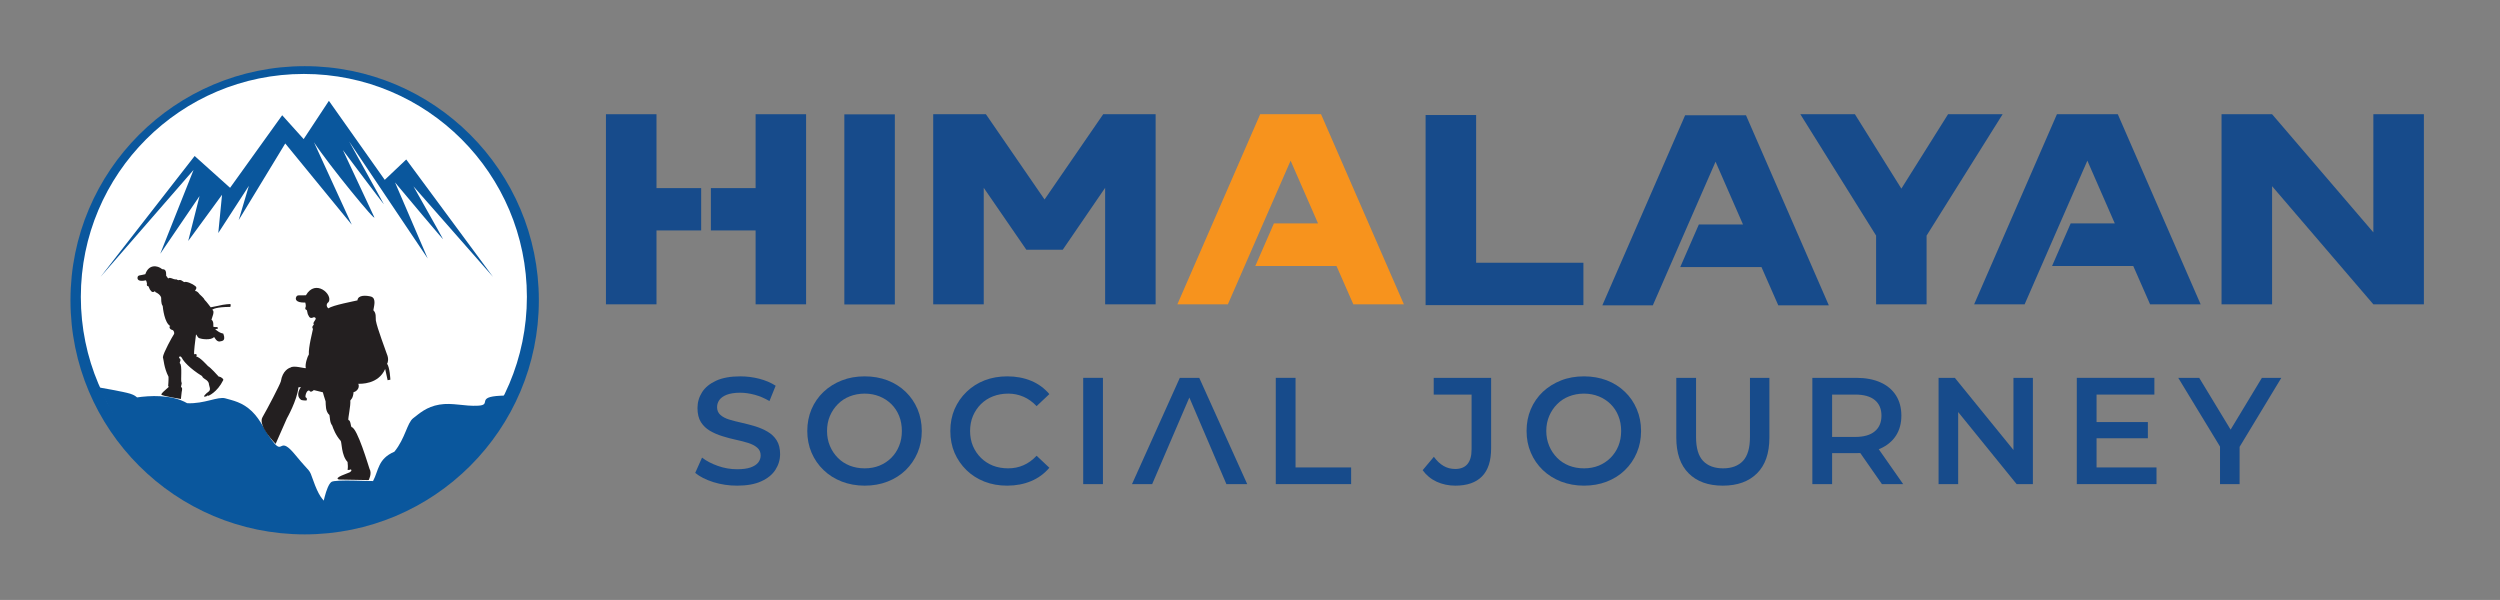 <?xml version="1.0" encoding="UTF-8" standalone="no"?>
<!DOCTYPE svg PUBLIC "-//W3C//DTD SVG 1.1//EN" "http://www.w3.org/Graphics/SVG/1.1/DTD/svg11.dtd">
<svg width="100%" height="100%" viewBox="0 0 2017 484" version="1.1" xmlns="http://www.w3.org/2000/svg" xmlns:xlink="http://www.w3.org/1999/xlink" xml:space="preserve" xmlns:serif="http://www.serif.com/" style="fill-rule:evenodd;clip-rule:evenodd;stroke-linejoin:round;stroke-miterlimit:2;">
    <rect x="0" y="0" width="2017" height="484" fill="#808080" stroke="none"/>
    <g transform="matrix(1,0,0,1,-3515,-407)">
        <g id="Artboard1" transform="matrix(1.091,0,0,0.73,-319.373,304.798)">
            <rect x="3515" y="140" width="1849" height="663" style="fill:none;"/>
            <g transform="matrix(0.917,0,0,1.37,393.609,-2167.925)">
                <g transform="matrix(0,2.154,2.154,0,3654.141,1809.858)">
                    <path d="M62.976,-62.976C97.756,-62.976 125.951,-34.781 125.951,-0.001C125.951,34.78 97.756,62.976 62.976,62.976C28.196,62.976 0.001,34.78 0.001,-0.001C0.001,-34.781 28.196,-62.976 62.976,-62.976" style="fill:white;fill-rule:nonzero;"/>
                </g>
                <g transform="matrix(0,2.154,2.154,0,3649.116,1737.991)">
                    <path d="M87.679,-87.679C136.103,-87.679 175.358,-48.424 175.358,-0C175.358,48.424 136.103,87.679 87.679,87.679C39.255,87.679 0,48.424 0,-0C0,-48.424 39.255,-87.679 87.679,-87.679" style="fill:rgb(10,87,157);fill-rule:nonzero;"/>
                </g>
                <g transform="matrix(0,2.856,2.856,0,3648.473,1744.272)">
                    <path d="M62.976,-62.976C97.756,-62.976 125.951,-34.781 125.951,-0.001C125.951,34.78 97.756,62.976 62.976,62.976C28.196,62.976 0.001,34.78 0.001,-0.001C0.001,-34.781 28.196,-62.976 62.976,-62.976" style="fill:white;fill-rule:nonzero;"/>
                </g>
                <g transform="matrix(2.856,0,0,2.856,3560.393,1863.479)">
                    <path d="M0,-18.563L-26.577,15.584L-0.303,-14.632L-9.715,9.061L1.383,-7.241L-1.819,5.444L4.413,-3.056L7.734,-7.613L6.673,3.197L15.316,-10.14L12.435,-0.453L25.585,-22.101L44.369,0.848L33.692,-22.438C37.888,-16.016 51.723,0.836 50.691,-1.343C49.659,-3.522 41.857,-20.239 41.857,-20.239C41.857,-20.239 53.882,-4.165 53.391,-5.024C53.099,-5.535 47.835,-15.056 43.618,-22.686L65.81,10.389L56.579,-11.097C59.646,-7.43 70.248,5.228 70.135,4.913C70.002,4.545 61.786,-9.995 61.786,-9.995L84.249,15.584L59.747,-17.58L53.681,-11.824L37.91,-34.147L30.783,-23.337L24.718,-30.075L10.008,-9.578L0,-18.563Z" style="fill:rgb(10,87,157);"/>
                </g>
                <g transform="matrix(2.856,0,0,2.856,3514.308,1995.468)">
                    <path d="M0,-30.389C0.099,-31.245 0.64,-30.953 2.208,-31.388C3.175,-34.251 5.631,-33.927 6.962,-32.816C7.166,-32.793 7.337,-32.766 7.446,-32.752C8.266,-32.534 8.047,-31.168 8.102,-30.84C8.43,-30.84 8.43,-30.075 8.812,-30.239C9.14,-30.621 10.179,-29.911 10.67,-29.911C11.108,-30.02 11.053,-29.801 11.545,-29.692C12.255,-29.965 12.747,-29.364 13.184,-29.146C13.785,-29.474 15.589,-28.654 16.299,-28.053C17.174,-27.452 15.971,-26.741 16.354,-26.632C17.01,-26.577 17.392,-25.867 17.556,-25.703C17.72,-25.539 18.868,-24.555 18.922,-24.173C19.414,-23.735 20.671,-22.041 20.671,-22.041C20.671,-22.041 21.6,-22.205 22.857,-22.479C24.497,-22.916 26.245,-22.971 26.245,-22.971C26.245,-22.971 26.409,-22.369 26.191,-22.151C22.256,-22.151 21.108,-21.495 21.108,-21.276C21.983,-21.058 20.944,-18.927 20.89,-18.544C21.655,-17.998 21.327,-16.74 21.436,-16.522C21.928,-16.413 22.584,-16.467 22.584,-16.467L22.693,-15.976C22.693,-15.976 21.983,-15.921 21.928,-15.866C23.349,-14.609 24.169,-14.664 24.223,-14.609C25.098,-12.314 23.677,-12.532 23.076,-12.369C22.147,-12.423 21.764,-13.68 21.6,-13.625C20.726,-12.642 17.993,-13.079 17.502,-13.298C16.846,-13.516 16.791,-14.336 16.518,-14.336C16.354,-13.079 15.807,-8.926 16.026,-8.762C16.791,-9.035 16.846,-8.434 16.572,-8.161C17.665,-7.942 19.524,-5.811 19.906,-5.428C20.616,-5.046 22.693,-2.75 22.912,-2.477C23.786,-2.368 24.333,-1.712 24.223,-1.494C22.475,2.059 19.961,2.988 19.961,2.988L19.906,2.769C19.906,2.769 19.742,3.097 19.032,3.206C18.321,3.316 19.414,2.222 20.07,1.785C20.835,1.239 20.234,0.255 20.179,-0.237C20.179,-0.728 19.906,-1.111 19.524,-1.439C18.922,-1.876 18.321,-2.15 18.267,-2.586C14.66,-4.827 12.966,-6.849 12.583,-7.669C12.091,-8.598 11.545,-7.997 11.818,-7.669C12.583,-7.177 11.709,-6.521 11.982,-6.193C12.692,-5.756 12.146,-1.22 12.419,-0.838C12.692,-0.455 12.037,0.474 12.419,0.583C12.802,0.692 12.474,1.894 12.474,1.894L12.255,3.862C12.255,3.862 6.736,2.988 6.736,2.605C6.736,2.222 7.719,1.458 7.883,1.294C8.047,1.129 8.922,0.365 8.922,0.365L8.648,0.31C8.648,0.31 8.812,-1.657 8.758,-2.422C7.446,-4.991 7.392,-7.341 7.173,-7.942C7.228,-9.09 9.905,-13.899 10.233,-14.336C10.561,-14.773 10.233,-15.429 9.96,-15.593C8.763,-15.853 8.954,-16.856 9.306,-16.715C7.602,-17.597 7.172,-21.829 7.118,-22.424C6.572,-23.08 6.736,-24.501 6.681,-24.774C6.408,-25.812 4.987,-26.359 4.987,-26.359L4.987,-26.622C4.881,-26.59 4.798,-26.537 4.785,-26.489C4.018,-26.011 3.718,-26.878 3.478,-27.096C3.328,-27.53 3.06,-28.007 3.06,-28.007C2.508,-28.01 2.643,-28.565 2.674,-28.747C2.663,-29.031 2.438,-29.627 2.388,-29.661C0,-29.133 -0.019,-30.143 0,-30.389" style="fill:rgb(35,31,32);"/>
                </g>
                <g transform="matrix(2.856,0,0,2.856,3482.795,2106.491)">
                    <path d="M0,-38.309C0,-38.309 7.144,-37.088 8.973,-36.507C10.227,-36.108 10.595,-35.709 10.904,-35.461C14.281,-35.95 20.636,-36.395 25.062,-33.822C29.929,-33.593 33.748,-35.803 35.845,-35.193C37.941,-34.583 40.637,-34.126 43.333,-31.536C46.029,-28.947 47.077,-25.595 49.623,-22.548C52.169,-19.501 51.121,-24.681 55.613,-19.196C60.106,-13.712 59.358,-15.692 60.705,-11.884C62.054,-8.075 63.252,-6.247 64.899,-5.333C66.546,-4.419 61.759,-3.203 69.841,-3.048C77.923,-2.892 74.783,-1.067 79.725,-1.372C84.668,-1.677 56.717,0.604 56.717,0.604L34.781,-3.731L11.519,-17.014L0,-38.309Z" style="fill:rgb(10,87,157);"/>
                </g>
                <g transform="matrix(2.856,0,0,2.856,3663.204,1987.245)">
                    <path d="M0,37.667C0,37.667 1.068,31.289 2.625,30.167C3.693,29.398 13.991,30.018 14.375,29.917C15.995,26.913 15.695,23.655 20.399,21.634C23.483,17.862 23.985,13.479 25.724,12.158C27.463,10.838 29.437,8.946 33.123,8.325C36.809,7.704 40.125,8.86 44.089,8.631C48.053,8.403 43.269,6.157 50.351,5.818C57.432,5.479 53.944,5.804 53.944,5.804L34.384,29.384L11.663,41.858L0,37.667Z" style="fill:rgb(10,87,157);"/>
                </g>
                <g transform="matrix(2.856,0,0,2.856,3663.789,1980.134)">
                    <path d="M0,7.337C0,7.337 0.465,9.042 0.775,9.894C0.852,11.057 0.697,12.684 1.86,13.769C2.015,14.467 1.937,15.862 2.635,16.714C2.945,17.644 3.643,19.504 5.037,21.054C5.347,21.287 5.192,25.162 6.975,27.022C7.052,27.564 7.13,28.727 6.975,29.192C7.207,29.424 7.905,29.114 7.905,29.114C7.905,29.114 8.447,29.424 7.517,29.967C7.13,30.199 2.79,31.516 4.572,31.982C4.805,31.982 12.942,32.137 12.942,32.137C12.942,32.137 13.95,30.277 13.175,28.959C12.865,28.106 9.765,17.489 8.137,17.179C7.827,17.024 7.905,15.242 7.207,15.164C7.052,14.777 7.905,11.057 7.75,9.662C7.905,9.352 8.525,9.12 8.68,7.259C9.145,7.337 10.617,6.252 9.997,4.934C10.617,4.934 15.655,5.167 17.592,0.75C17.592,0.827 18.29,3.927 18.29,3.927L19.065,3.772C19.065,3.772 18.91,0.284 18.135,-0.723C18.367,-1.033 18.677,-2.118 18.057,-3.513C17.747,-4.521 15.345,-10.72 14.957,-12.968C14.88,-13.976 15.112,-14.983 14.26,-15.836C14.337,-16.688 15.267,-19.246 13.562,-19.71C12.322,-20.021 9.92,-20.253 9.765,-18.625C9.222,-18.471 2.557,-17.23 1.627,-16.378C1.162,-16.533 0.697,-17.541 1.627,-18.161C2.919,-20.279 -2.093,-24.8 -4.779,-20.072C-6.717,-19.917 -7.285,-20.382 -7.595,-19.401C-7.673,-19.116 -7.88,-17.928 -4.96,-18.006C-4.909,-17.954 -4.779,-17.205 -4.831,-16.869C-4.909,-16.662 -5.193,-16.042 -4.547,-15.913C-4.547,-15.913 -4.34,-15.293 -4.262,-14.75C-4.03,-14.44 -3.875,-13.355 -2.868,-13.743C-2.79,-13.898 -2.015,-13.976 -2.015,-13.433C-2.093,-12.968 -2.945,-12.27 -2.557,-11.883C-2.48,-11.651 -3.333,-11.263 -2.79,-10.566C-2.868,-10.023 -4.108,-5.373 -3.952,-3.358C-4.34,-2.816 -5.115,-0.491 -4.805,0.517C-5.348,0.594 -8.292,-0.336 -9.145,0.362C-9.533,0.439 -11.393,1.214 -11.857,4.237C-12.09,5.167 -15.664,11.992 -17.058,14.394C-18.453,16.797 -13.33,21.907 -13.33,21.907L-10.152,14.7C-10.152,14.7 -7.285,9.662 -6.898,5.942L-6.2,5.864C-6.2,5.864 -7.905,8.112 -6.2,9.429C-5.968,9.662 -4.65,9.662 -4.65,9.662C-4.65,9.662 -4.185,9.12 -4.883,8.732C-5.037,8.344 -4.572,6.562 -3.798,6.872C-3.72,6.949 -3.488,7.569 -2.557,6.717C-2.402,6.717 -0.775,7.182 0,7.337" style="fill:rgb(35,31,32);"/>
                </g>
            </g>
            <g transform="matrix(1,0,0,1,0,-5.615)">
                <g transform="matrix(3.667,0,0,5.48,4000.024,481.95)">
                    <path d="M0,-38.339L-10.192,-38.339L-10.192,0L0,0L0,-14.9L9.011,-14.9L9.011,-23.438L0,-23.438L0,-38.339ZM19.988,-38.339L19.988,-23.438L10.968,-23.438L10.968,-14.9L19.988,-14.9L19.988,0L30.17,0L30.17,-38.339L19.988,-38.339Z" style="fill:rgb(23,75,139);fill-rule:nonzero;"/>
                </g>
                <g transform="matrix(3.667,0,0,5.48,2474.995,-2465.792)">
                    <rect x="453.764" y="499.598" width="10.183" height="38.339" style="fill:rgb(23,75,139);"/>
                </g>
                <g transform="matrix(3.667,0,0,5.48,4330.376,481.95)">
                    <path d="M0,-38.339L-11.828,-21.141L-23.656,-38.339L-34.283,-38.339L-34.283,0L-24.091,0L-24.091,-23.495L-15.497,-11.005L-8.16,-11.005L0.388,-23.495L0.388,0L10.571,0L10.571,-38.339L0,-38.339Z" style="fill:rgb(23,75,139);fill-rule:nonzero;"/>
                </g>
                <g transform="matrix(3.667,0,0,5.48,4491.461,481.95)">
                    <path d="M0,-38.339L-12.272,-38.339L-28.97,0L-18.787,0L-11.667,-16.319L-6.136,-28.969L-5.058,-26.502L-0.605,-16.319L-9.502,-16.319L-13.256,-7.724L3.12,-7.724L6.514,0L16.707,0L0,-38.339Z" style="fill:rgb(247,147,29);fill-rule:nonzero;"/>
                </g>
                <g transform="matrix(3.667,0,0,5.48,4805.712,483.091)">
                    <path d="M0,-38.339L-12.272,-38.339L-28.97,0L-18.787,0L-11.667,-16.319L-6.136,-28.969L-5.058,-26.502L-0.605,-16.319L-9.502,-16.319L-13.256,-7.724L3.12,-7.724L6.514,0L16.707,0L0,-38.339Z" style="fill:rgb(23,75,139);fill-rule:nonzero;"/>
                </g>
                <g transform="matrix(3.667,0,0,5.48,5080.665,481.95)">
                    <path d="M0,-38.339L-12.272,-38.339L-28.97,0L-18.787,0L-11.667,-16.319L-6.136,-28.969L-5.058,-26.502L-0.605,-16.319L-9.502,-16.319L-13.256,-7.724L3.12,-7.724L6.514,0L16.707,0L0,-38.339Z" style="fill:rgb(23,75,139);fill-rule:nonzero;"/>
                </g>
                <g transform="matrix(3.667,0,0,5.48,4606.156,319.582)">
                    <path d="M0,21.245L0,-8.547L-10.192,-8.547L-10.192,29.792L21.633,29.792L21.633,21.245L0,21.245Z" style="fill:rgb(23,75,139);fill-rule:nonzero;"/>
                </g>
                <g transform="matrix(3.667,0,0,5.48,4955.15,481.95)">
                    <path d="M0,-38.339L-9.417,-23.334L-18.787,-38.339L-29.792,-38.339L-14.513,-13.86L-14.513,0L-4.33,0L-4.33,-13.86L11.005,-38.339L0,-38.339Z" style="fill:rgb(23,75,139);fill-rule:nonzero;"/>
                </g>
                <g transform="matrix(3.667,0,0,5.48,5269.656,481.95)">
                    <path d="M0,-38.339L0,-14.513L-20.422,-38.339L-30.615,-38.339L-30.615,0L-20.422,0L-20.422,-23.826L0,0L10.192,0L10.192,-38.339L0,-38.339Z" style="fill:rgb(23,75,139);fill-rule:nonzero;"/>
                </g>
                <g transform="matrix(3.199,0,0,4.781,4088.889,611.666)">
                    <path d="M0,4.309C-0.526,3.477 -1.224,2.816 -2.093,2.314C-2.95,1.812 -3.905,1.396 -4.933,1.077C-5.962,0.771 -7.002,0.49 -8.055,0.257C-9.108,0.024 -10.062,-0.22 -10.919,-0.477C-11.776,-0.734 -12.462,-1.089 -12.988,-1.555C-13.515,-2.008 -13.772,-2.607 -13.772,-3.354C-13.772,-3.966 -13.6,-4.517 -13.233,-5.031C-12.866,-5.533 -12.29,-5.937 -11.495,-6.243C-10.699,-6.537 -9.683,-6.696 -8.447,-6.696C-7.369,-6.696 -6.243,-6.537 -5.068,-6.219C-3.905,-5.9 -2.767,-5.423 -1.665,-4.762L-0.233,-8.312C-1.31,-9.01 -2.571,-9.548 -4.015,-9.928C-5.472,-10.295 -6.929,-10.479 -8.41,-10.479C-10.65,-10.479 -12.511,-10.148 -13.967,-9.487C-15.436,-8.814 -16.526,-7.933 -17.236,-6.819C-17.946,-5.705 -18.301,-4.48 -18.301,-3.146C-18.301,-1.836 -18.044,-0.759 -17.518,0.086C-16.991,0.918 -16.293,1.591 -15.424,2.106C-14.567,2.607 -13.613,3.024 -12.572,3.342C-11.531,3.672 -10.479,3.954 -9.438,4.174C-8.398,4.395 -7.455,4.64 -6.598,4.909C-5.741,5.178 -5.043,5.533 -4.505,5.998C-3.966,6.451 -3.697,7.051 -3.697,7.798C-3.697,8.41 -3.893,8.961 -4.26,9.438C-4.639,9.916 -5.227,10.295 -6.023,10.577C-6.819,10.858 -7.859,10.993 -9.144,10.993C-10.662,10.993 -12.156,10.736 -13.6,10.222C-15.057,9.708 -16.269,9.071 -17.248,8.3L-18.827,11.838C-17.775,12.707 -16.379,13.417 -14.641,13.968C-12.89,14.518 -11.066,14.788 -9.144,14.788C-6.892,14.788 -5.031,14.457 -3.562,13.784C-2.093,13.123 -0.992,12.229 -0.282,11.115C0.428,10.014 0.796,8.802 0.796,7.492C0.796,6.206 0.526,5.141 0,4.309" style="fill:rgb(23,75,139);fill-rule:nonzero;"/>
                </g>
                <g transform="matrix(3.199,0,0,4.781,4179.403,605.346)">
                    <path d="M0,6.953C-0.428,8.006 -1.028,8.912 -1.8,9.683C-2.571,10.454 -3.489,11.054 -4.529,11.482C-5.57,11.899 -6.708,12.107 -7.945,12.107C-9.181,12.107 -10.344,11.899 -11.409,11.482C-12.474,11.054 -13.392,10.454 -14.163,9.671C-14.935,8.887 -15.547,7.969 -15.987,6.916C-16.428,5.863 -16.648,4.713 -16.648,3.476C-16.648,2.216 -16.428,1.053 -15.987,0.012C-15.547,-1.028 -14.935,-1.934 -14.163,-2.718C-13.392,-3.501 -12.474,-4.113 -11.409,-4.53C-10.344,-4.946 -9.181,-5.166 -7.945,-5.166C-6.708,-5.166 -5.57,-4.946 -4.529,-4.53C-3.489,-4.113 -2.571,-3.513 -1.787,-2.742C-1.004,-1.971 -0.404,-1.053 0.024,0C0.441,1.053 0.649,2.216 0.649,3.476C0.649,4.737 0.441,5.9 0,6.953M4.272,-1.579C3.611,-3.122 2.693,-4.468 1.518,-5.595C0.33,-6.733 -1.065,-7.614 -2.681,-8.239C-4.297,-8.851 -6.047,-9.157 -7.945,-9.157C-9.867,-9.157 -11.629,-8.851 -13.245,-8.214C-14.861,-7.578 -16.269,-6.696 -17.456,-5.57C-18.656,-4.432 -19.574,-3.097 -20.235,-1.567C-20.884,-0.025 -21.215,1.652 -21.215,3.476C-21.215,5.276 -20.884,6.941 -20.235,8.471C-19.574,10.013 -18.656,11.348 -17.456,12.498C-16.269,13.649 -14.861,14.531 -13.233,15.167C-11.605,15.791 -9.842,16.11 -7.945,16.11C-6.047,16.11 -4.297,15.804 -2.681,15.179C-1.065,14.555 0.33,13.674 1.518,12.535C2.693,11.384 3.611,10.05 4.272,8.508C4.921,6.978 5.252,5.3 5.252,3.476C5.252,1.652 4.921,-0.037 4.272,-1.579" style="fill:rgb(23,75,139);fill-rule:nonzero;"/>
                </g>
                <g transform="matrix(3.199,0,0,4.781,4271.444,584.159)">
                    <path d="M0,15.816C-1.102,16.306 -2.277,16.538 -3.538,16.538C-4.823,16.538 -6.011,16.33 -7.076,15.914C-8.141,15.486 -9.059,14.886 -9.842,14.114C-10.626,13.343 -11.238,12.437 -11.691,11.385C-12.131,10.332 -12.352,9.169 -12.352,7.908C-12.352,6.647 -12.131,5.484 -11.691,4.431C-11.238,3.379 -10.626,2.461 -9.842,1.689C-9.059,0.918 -8.141,0.318 -7.076,-0.098C-6.011,-0.514 -4.823,-0.734 -3.538,-0.734C-2.277,-0.734 -1.102,-0.49 0,-0.012C1.102,0.465 2.105,1.187 3.024,2.155L5.974,-0.624C4.823,-1.983 3.415,-3.011 1.763,-3.697C0.098,-4.382 -1.738,-4.725 -3.758,-4.725C-5.643,-4.725 -7.394,-4.419 -8.985,-3.807C-10.577,-3.183 -11.972,-2.301 -13.16,-1.151C-14.359,-0 -15.277,1.334 -15.938,2.852C-16.587,4.37 -16.918,6.06 -16.918,7.908C-16.918,9.756 -16.587,11.446 -15.938,12.964C-15.277,14.482 -14.359,15.816 -13.172,16.967C-11.997,18.105 -10.613,18.987 -9.022,19.611C-7.431,20.235 -5.68,20.541 -3.783,20.541C-1.751,20.541 0.098,20.186 1.763,19.488C3.415,18.791 4.823,17.762 5.974,16.404L3.024,13.625C2.105,14.604 1.102,15.339 0,15.816" style="fill:rgb(23,75,139);fill-rule:nonzero;"/>
                </g>
                <g transform="matrix(3.199,0,0,4.781,2730.691,-1654.731)">
                    <rect x="495.432" y="463.907" width="4.566" height="24.569" style="fill:rgb(23,75,139);"/>
                </g>
                <g transform="matrix(3.199,0,0,4.781,4414.324,607.511)">
                    <path d="M0,6.035L-1.726,6.035L-0.196,9.622L1.224,9.622L0,6.035ZM-13.233,6.035L-14.506,9.622L-12.486,9.622L-10.944,6.035L-13.233,6.035ZM-4.04,-9.267L-8.532,-9.267L-19.586,15.302L-14.922,15.302L-12.486,9.622L-10.944,6.035L-6.329,-4.713L-1.726,6.035L-0.196,9.622L2.24,15.302L7.051,15.302L-4.04,-9.267Z" style="fill:rgb(23,75,139);fill-rule:nonzero;"/>
                </g>
                <g transform="matrix(3.199,0,0,4.781,4472.604,581.64)">
                    <path d="M0,16.857L0,-3.856L-4.566,-3.856L-4.566,20.713L12.854,20.713L12.854,16.857L0,16.857Z" style="fill:rgb(23,75,139);fill-rule:nonzero;"/>
                </g>
                <g transform="matrix(3.199,0,0,4.781,4574.789,682.367)">
                    <path d="M0,-24.924L0,-21.056L8.753,-21.056L8.753,-8.386C8.753,-5.374 7.48,-3.856 4.958,-3.856C3.979,-3.856 3.073,-4.089 2.265,-4.566C1.457,-5.032 0.722,-5.729 0.037,-6.672L-2.558,-3.575C-1.714,-2.412 -0.636,-1.518 0.686,-0.906C2.008,-0.306 3.452,0 4.995,0C7.7,0 9.769,-0.71 11.164,-2.143C12.572,-3.563 13.27,-5.729 13.27,-8.631L13.27,-24.924L0,-24.924Z" style="fill:rgb(23,75,139);fill-rule:nonzero;"/>
                </g>
                <g transform="matrix(3.199,0,0,4.781,4711.324,605.346)">
                    <path d="M0,6.953C-0.428,8.006 -1.041,8.912 -1.812,9.683C-2.583,10.454 -3.489,11.054 -4.529,11.482C-5.57,11.899 -6.708,12.107 -7.945,12.107C-9.193,12.107 -10.344,11.899 -11.409,11.482C-12.474,11.054 -13.392,10.454 -14.163,9.671C-14.935,8.887 -15.547,7.969 -15.987,6.916C-16.428,5.863 -16.661,4.713 -16.661,3.476C-16.661,2.216 -16.428,1.053 -15.987,0.012C-15.547,-1.028 -14.935,-1.934 -14.163,-2.718C-13.392,-3.501 -12.474,-4.113 -11.409,-4.53C-10.344,-4.946 -9.193,-5.166 -7.945,-5.166C-6.708,-5.166 -5.57,-4.946 -4.529,-4.53C-3.489,-4.113 -2.571,-3.513 -1.787,-2.742C-1.004,-1.971 -0.404,-1.053 0.012,0C0.441,1.053 0.649,2.216 0.649,3.476C0.649,4.737 0.428,5.9 0,6.953M4.26,-1.579C3.611,-3.122 2.693,-4.468 1.506,-5.595C0.33,-6.733 -1.065,-7.614 -2.681,-8.239C-4.297,-8.851 -6.06,-9.157 -7.945,-9.157C-9.867,-9.157 -11.642,-8.851 -13.245,-8.214C-14.861,-7.578 -16.269,-6.696 -17.469,-5.57C-18.656,-4.432 -19.586,-3.097 -20.235,-1.567C-20.896,-0.025 -21.215,1.652 -21.215,3.476C-21.215,5.276 -20.896,6.941 -20.235,8.471C-19.586,10.013 -18.656,11.348 -17.469,12.498C-16.269,13.649 -14.861,14.531 -13.233,15.167C-11.605,15.791 -9.842,16.11 -7.945,16.11C-6.06,16.11 -4.297,15.804 -2.681,15.179C-1.065,14.555 0.33,13.674 1.506,12.535C2.693,11.384 3.611,10.05 4.26,8.508C4.921,6.978 5.252,5.3 5.252,3.476C5.252,1.652 4.921,-0.037 4.26,-1.579" style="fill:rgb(23,75,139);fill-rule:nonzero;"/>
                </g>
                <g transform="matrix(3.199,0,0,4.781,4808.653,682.367)">
                    <path d="M0,-24.924L0,-11.238C0,-8.704 -0.539,-6.868 -1.616,-5.717C-2.693,-4.579 -4.223,-4.003 -6.219,-4.003C-8.202,-4.003 -9.744,-4.579 -10.834,-5.717C-11.923,-6.868 -12.462,-8.704 -12.462,-11.238L-12.462,-24.924L-17.028,-24.924L-17.028,-11.091C-17.028,-7.492 -16.073,-4.738 -14.163,-2.84C-12.266,-0.943 -9.634,0 -6.292,0C-2.914,0 -0.282,-0.943 1.628,-2.84C3.538,-4.738 4.493,-7.492 4.493,-11.091L4.493,-24.924L0,-24.924Z" style="fill:rgb(23,75,139);fill-rule:nonzero;"/>
                </g>
                <g transform="matrix(3.199,0,0,4.781,4869.4,662.174)">
                    <path d="M0,-16.832L5.337,-16.832C7.345,-16.832 8.863,-16.404 9.879,-15.559C10.907,-14.702 11.409,-13.502 11.409,-11.96C11.409,-10.417 10.907,-9.206 9.879,-8.349C8.863,-7.48 7.345,-7.039 5.337,-7.039L0,-7.039L0,-16.832ZM10.785,-4.199C10.907,-4.236 11.03,-4.297 11.152,-4.346C12.707,-5.043 13.906,-6.035 14.751,-7.32C15.583,-8.606 16.012,-10.16 16.012,-11.96C16.012,-13.784 15.583,-15.351 14.751,-16.661C13.906,-17.97 12.707,-18.974 11.152,-19.66C9.585,-20.358 7.724,-20.7 5.545,-20.7L-4.566,-20.7L-4.566,3.868L0,3.868L0,-3.293L5.545,-3.293C5.876,-3.293 6.194,-3.305 6.513,-3.317L11.519,3.868L16.428,3.868L10.785,-4.199Z" style="fill:rgb(23,75,139);fill-rule:nonzero;"/>
                </g>
                <g transform="matrix(3.199,0,0,4.781,5003.507,680.67)">
                    <path d="M0,-24.569L0,-7.896L-13.551,-24.569L-17.31,-24.569L-17.31,0L-12.78,0L-12.78,-16.661L0.734,0L4.493,0L4.493,-24.569L0,-24.569Z" style="fill:rgb(23,75,139);fill-rule:nonzero;"/>
                </g>
                <g transform="matrix(3.199,0,0,4.781,5064.959,581.64)">
                    <path d="M0,16.857L0,0.013L13.368,0.013L13.368,-3.856L-4.566,-3.856L-4.566,20.713L13.857,20.713L13.857,16.857L0,16.857ZM-0.355,10.112L11.862,10.112L11.862,6.366L-0.355,6.366L-0.355,10.112Z" style="fill:rgb(23,75,139);fill-rule:nonzero;"/>
                </g>
                <g transform="matrix(3.199,0,0,4.781,5187.237,680.67)">
                    <path d="M0,-24.569L-7.235,-12.597L-14.494,-24.569L-19.342,-24.569L-9.683,-8.679L-9.683,0L-5.154,0L-5.154,-8.618L4.493,-24.569L0,-24.569Z" style="fill:rgb(23,75,139);fill-rule:nonzero;"/>
                </g>
            </g>
        </g>
    </g>
</svg>
